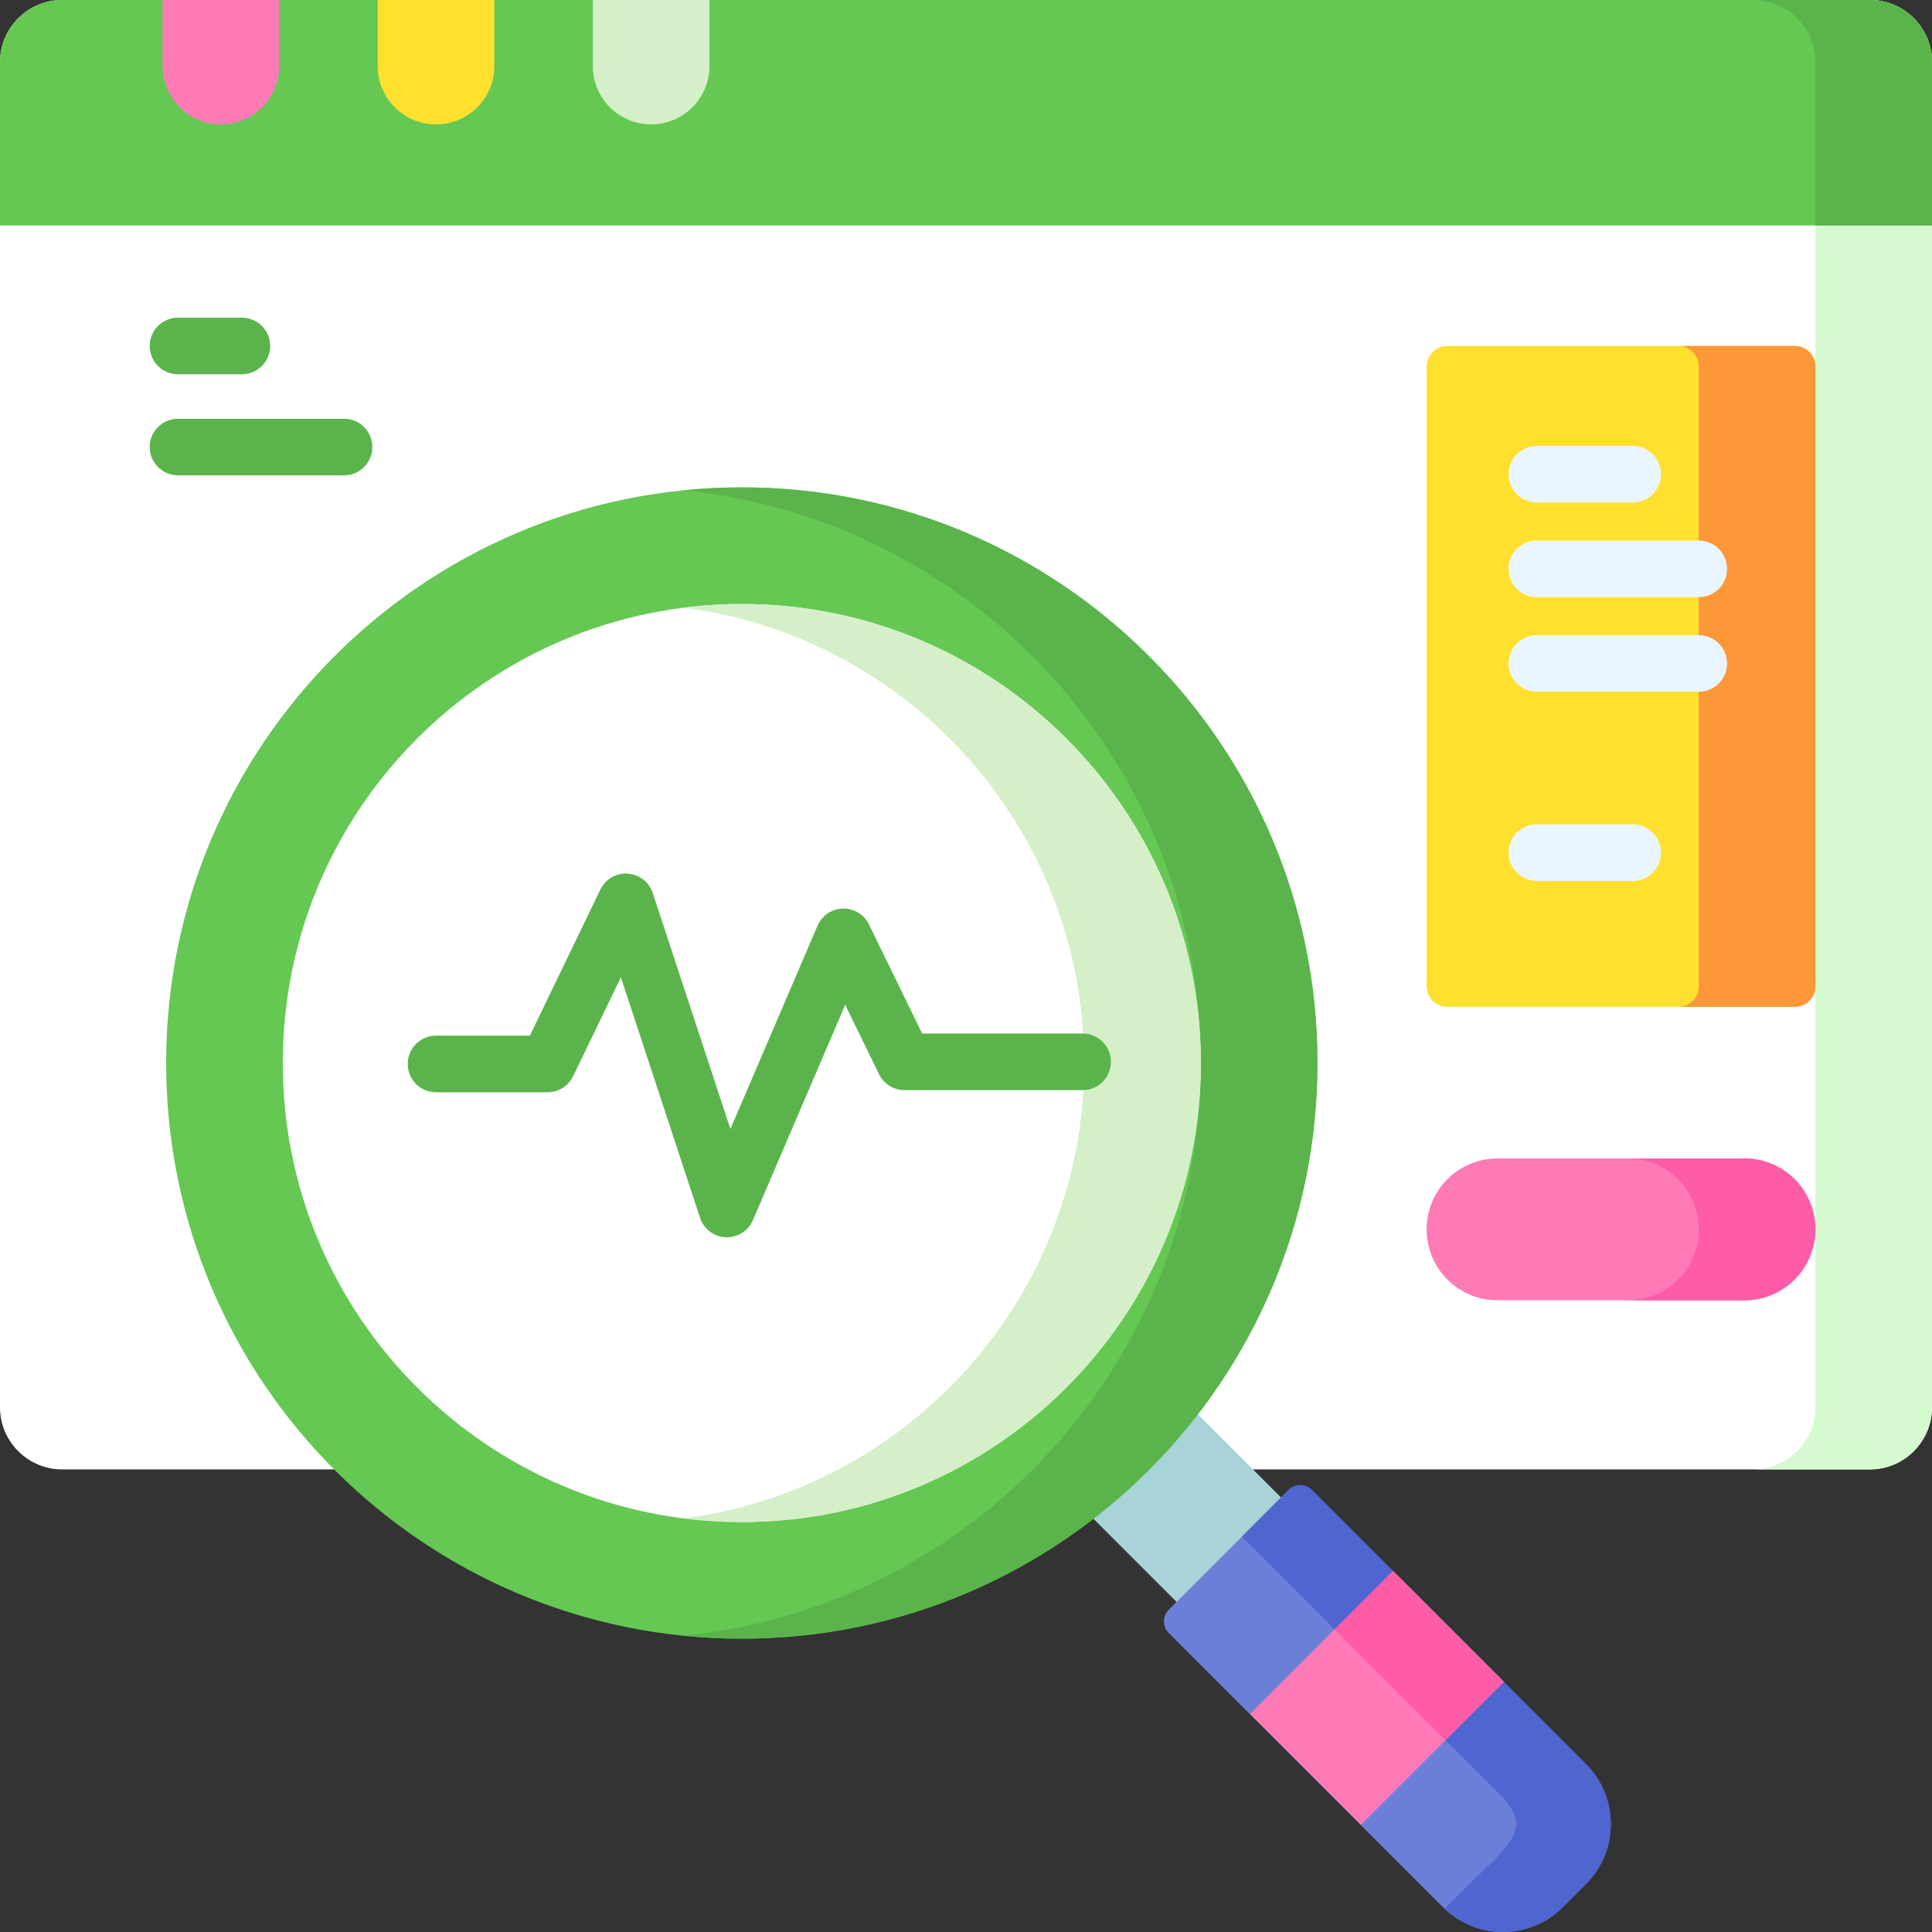 <svg width="512" height="512" viewBox="0 0 512 512" fill="none" xmlns="http://www.w3.org/2000/svg">
<rect x="0" y="0" width="512" height="512" fill="#333333" stroke="none"/>
<g clip-path="url(#clip0_601_4386)">
<path d="M495.517 389.408H16.483C7.38 389.408 0 382.029 0 372.926V16.483C0 7.38 7.38 0 16.483 0H495.517C504.62 0 512 7.38 512 16.483V372.926C512 382.029 504.62 389.408 495.517 389.408Z" fill="white"/>
<path d="M495.518 0H464.613C473.716 0 481.096 7.38 481.096 16.483V372.926C481.096 382.029 473.716 389.409 464.613 389.409H495.518C504.621 389.409 512.001 382.029 512.001 372.926V16.483C512.001 7.38 504.621 0 495.518 0Z" fill="#D6FAD0"/>
<path d="M512 59.751H0V16.483C0 7.38 7.38 0 16.483 0H495.517C504.62 0 512 7.38 512 16.483V59.751Z" fill="#64C853"/>
<path d="M495.518 0H464.613C473.716 0 481.096 7.38 481.096 16.483V59.751H512.001V16.483C512.001 7.38 504.621 0 495.518 0Z" fill="#5AB44B"/>
<path d="M58.551 32.966C50.017 32.966 43.098 26.048 43.098 17.513V0H74.003V17.513C74.003 26.047 67.085 32.966 58.551 32.966Z" fill="#FE7AB6"/>
<path d="M115.551 32.966C107.017 32.966 100.098 26.048 100.098 17.513V0H131.003V17.513C131.004 26.047 124.085 32.966 115.551 32.966Z" fill="#FFE02F"/>
<path d="M172.555 32.966C164.021 32.966 157.102 26.048 157.102 17.513V0H188.007V17.513C188.008 26.047 181.09 32.966 172.555 32.966Z" fill="#D5EFC8"/>
<path d="M289.188 346.555L348.112 405.48L320.435 433.157L261.511 374.232L289.188 346.555Z" fill="#A8D3D8"/>
<path d="M196.583 434.264C280.835 434.264 349.135 365.964 349.135 281.712C349.135 197.46 280.835 129.16 196.583 129.16C112.331 129.16 44.031 197.46 44.031 281.712C44.031 365.964 112.331 434.264 196.583 434.264Z" fill="#64C853"/>
<path d="M196.586 129.16C191.37 129.16 186.215 129.423 181.133 129.935C258.128 137.68 318.233 202.676 318.233 281.713C318.233 360.749 258.128 425.745 181.133 433.491C186.215 434.002 191.369 434.266 196.586 434.266C280.838 434.266 349.138 365.966 349.138 281.714C349.138 197.46 280.838 129.16 196.586 129.16Z" fill="#5AB44B"/>
<path d="M382.375 505.413L309.742 432.78C308.034 431.072 308.034 428.302 309.742 426.594L341.469 394.867C343.177 393.159 345.947 393.159 347.655 394.867L420.288 467.5C429.069 476.281 429.069 490.519 420.288 499.301L414.175 505.414C405.394 514.194 391.157 514.194 382.375 505.413Z" fill="#6C7FD8"/>
<path d="M420.288 467.5L347.655 394.867C345.947 393.159 343.177 393.159 341.469 394.867L329.109 407.227L398.105 476.223C406.886 485.004 398.163 490.519 389.382 499.3L383.269 505.413C383.125 505.557 382.968 505.678 382.822 505.818C391.632 514.173 405.537 514.051 414.175 505.413L420.288 499.3C429.069 490.519 429.069 476.281 420.288 467.5Z" fill="#4F66D0"/>
<path d="M369.191 416.312L398.547 445.669L360.64 483.576L331.284 454.22L369.191 416.312Z" fill="#FE7AB6"/>
<path d="M353.645 431.844L369.095 416.394L398.451 445.75L383.001 461.2L353.645 431.844Z" fill="#FE5CA7"/>
<path d="M196.585 403.36C263.768 403.36 318.231 348.897 318.231 281.713C318.231 214.53 263.768 160.066 196.585 160.066C129.401 160.066 74.938 214.53 74.938 281.713C74.938 348.897 129.401 403.36 196.585 403.36Z" fill="white"/>
<path d="M196.586 160.066C191.352 160.066 186.195 160.398 181.133 161.043C240.94 168.658 287.327 219.87 287.327 281.713C287.327 343.556 240.94 394.768 181.133 402.383C186.194 403.027 191.352 403.36 196.586 403.36C263.662 403.36 318.233 348.79 318.233 281.713C318.233 214.636 263.662 160.066 196.586 160.066Z" fill="#D5EFC8"/>
<path d="M475.659 266.818H383.515C380.512 266.818 378.078 264.385 378.078 261.382V97.124C378.078 94.121 380.512 91.688 383.515 91.688H475.659C478.662 91.688 481.096 94.121 481.096 97.124V261.382C481.096 264.385 478.661 266.818 475.659 266.818Z" fill="#FFE02F"/>
<path d="M475.659 91.688H444.754C447.757 91.688 450.191 94.121 450.191 97.124V261.382C450.191 264.385 447.757 266.818 444.754 266.818H475.659C478.662 266.818 481.096 264.385 481.096 261.382V97.124C481.097 94.121 478.662 91.688 475.659 91.688Z" fill="#FE9738"/>
<path d="M462.292 344.594H396.875C386.492 344.594 378.074 336.177 378.074 325.793C378.074 315.41 386.491 306.992 396.875 306.992H462.292C472.675 306.992 481.093 315.409 481.093 325.793C481.093 336.176 472.675 344.594 462.292 344.594Z" fill="#FE7AB6"/>
<path d="M462.296 306.992H431.391C441.774 306.992 450.192 315.41 450.192 325.793C450.192 336.176 441.775 344.594 431.391 344.594H462.296C472.679 344.594 481.097 336.176 481.097 325.793C481.097 315.41 472.679 306.992 462.296 306.992Z" fill="#FE5CA7"/>
<path d="M407.277 133.184H432.688C436.83 133.184 440.188 129.827 440.188 125.684C440.188 121.541 436.83 118.184 432.688 118.184H407.277C403.135 118.184 399.777 121.541 399.777 125.684C399.777 129.827 403.135 133.184 407.277 133.184Z" fill="#EAF6FF"/>
<path d="M432.688 218.453H407.277C403.135 218.453 399.777 221.81 399.777 225.953C399.777 230.096 403.135 233.453 407.277 233.453H432.688C436.83 233.453 440.188 230.096 440.188 225.953C440.188 221.81 436.831 218.453 432.688 218.453Z" fill="#EAF6FF"/>
<path d="M407.277 158.25H450.189C454.331 158.25 457.689 154.893 457.689 150.75C457.689 146.607 454.331 143.25 450.189 143.25H407.277C403.135 143.25 399.777 146.607 399.777 150.75C399.777 154.893 403.135 158.25 407.277 158.25Z" fill="#EAF6FF"/>
<path d="M450.189 168.316H407.277C403.135 168.316 399.777 171.673 399.777 175.816C399.777 179.959 403.135 183.316 407.277 183.316H450.189C454.331 183.316 457.689 179.959 457.689 175.816C457.689 171.673 454.331 168.316 450.189 168.316Z" fill="#EAF6FF"/>
<path d="M286.905 273.894H244.38L230.291 244.988C229.005 242.351 226.279 240.715 223.367 240.776C220.433 240.847 217.811 242.623 216.656 245.32L193.566 299.197L172.983 236.658C172.027 233.754 169.403 231.72 166.352 231.519C163.309 231.302 160.433 232.99 159.104 235.743L140.418 274.465H115.551C111.409 274.465 108.051 277.822 108.051 281.965C108.051 286.108 111.409 289.465 115.551 289.465H145.127C148.006 289.465 150.63 287.818 151.882 285.225L164.541 258.991L185.52 322.733C186.495 325.696 189.202 327.746 192.318 327.881C192.428 327.886 192.537 327.888 192.646 327.888C195.634 327.888 198.352 326.109 199.538 323.342L223.988 266.292L232.951 284.681C234.207 287.259 236.825 288.895 239.693 288.895H286.906C291.048 288.895 294.406 285.538 294.406 281.395C294.406 277.252 291.047 273.894 286.905 273.894Z" fill="#5AB44B"/>
<path d="M47.172 99.188H64.101C68.243 99.188 71.601 95.831 71.601 91.688C71.601 87.544 68.243 84.188 64.101 84.188H47.172C43.03 84.188 39.672 87.544 39.672 91.688C39.672 95.831 43.03 99.188 47.172 99.188Z" fill="#5AB44B"/>
<path d="M91.172 110.973H47.172C43.03 110.973 39.672 114.33 39.672 118.473C39.672 122.616 43.03 125.973 47.172 125.973H91.172C95.314 125.973 98.672 122.616 98.672 118.473C98.672 114.33 95.314 110.973 91.172 110.973Z" fill="#5AB44B"/>
</g>
<defs>
<clipPath id="clip0_601_4386">
<rect width="512" height="512" fill="white"/>
</clipPath>
</defs>
</svg>
